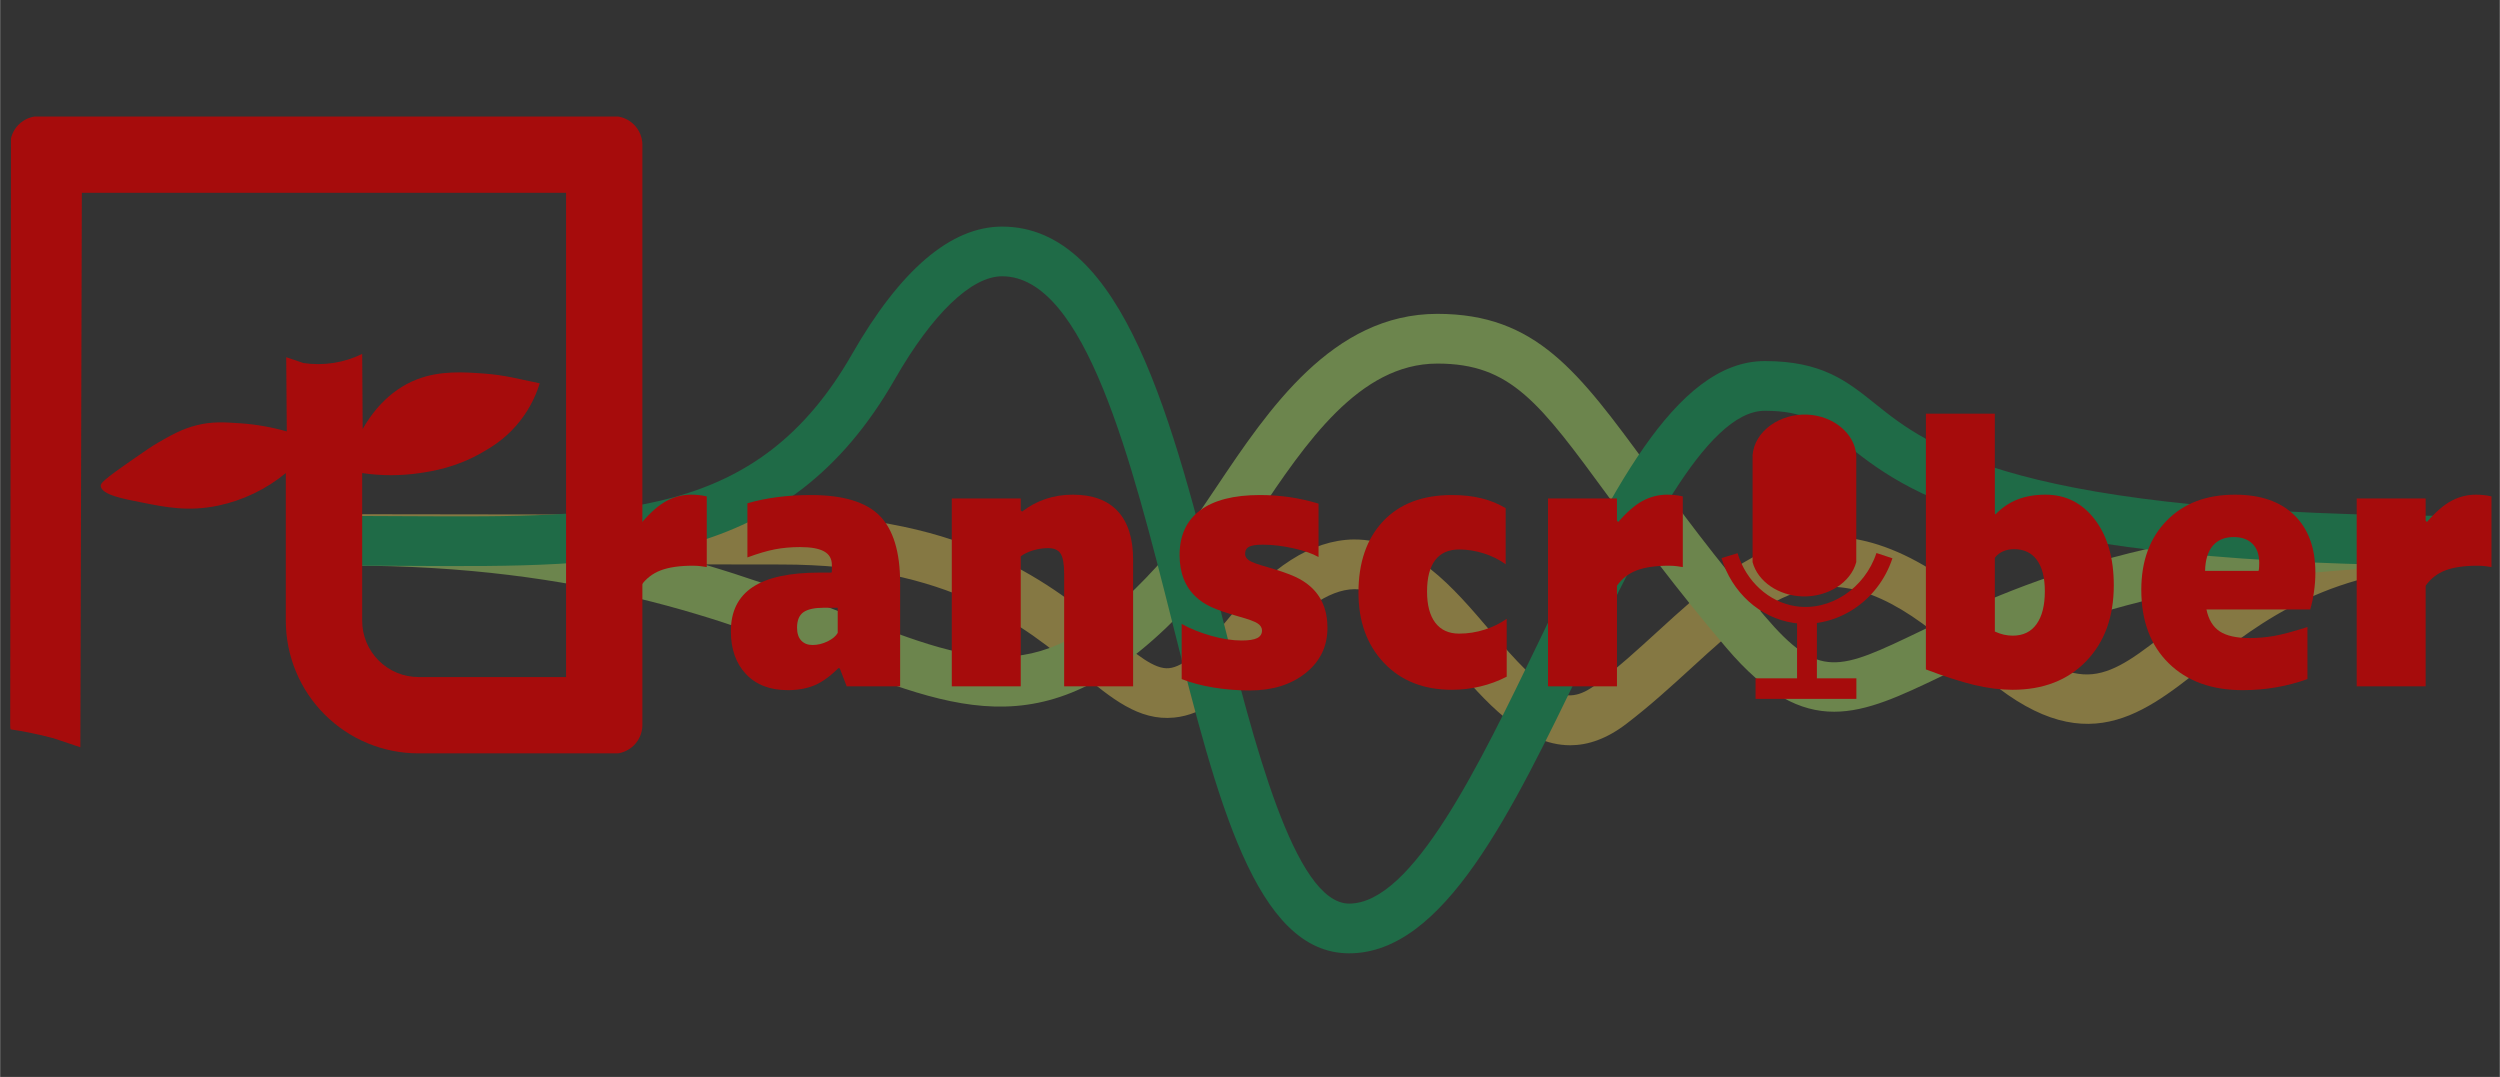 <svg xmlns="http://www.w3.org/2000/svg" xmlns:xlink="http://www.w3.org/1999/xlink" width="1300" zoomAndPan="magnify" viewBox="0 0 974.88 420" height="560" preserveAspectRatio="xMidYMid meet" version="1.0"><rect x="0" y="0" width="974.88" height="420" fill="#333333" stroke="none"/><defs><filter x="0%" y="0%" width="100%" height="100%" id="a8aafc3faa"><feColorMatrix values="0 0 0 0 1 0 0 0 0 1 0 0 0 0 1 0 0 0 1 0" color-interpolation-filters="sRGB"/></filter><g/><clipPath id="0e6e34b72d"><path d="M 0 87 L 966 87 L 966 419.973 L 0 419.973 Z M 0 87 " clip-rule="nonzero"/></clipPath><mask id="8fe7adf6cf"><g filter="url(#a8aafc3faa)"><rect x="-97.488" width="1169.856" fill="#000000" y="-42" height="504" fill-opacity="0.4"/></g></mask><clipPath id="09a278f9ee"><path d="M 140.309 113 L 963 113 L 963 204 L 140.309 204 Z M 140.309 113 " clip-rule="nonzero"/></clipPath><clipPath id="b361d1a0cc"><path d="M 140.309 35 L 963 35 L 963 191 L 140.309 191 Z M 140.309 35 " clip-rule="nonzero"/></clipPath><clipPath id="36b02ddc20"><path d="M 140.309 1 L 963 1 L 963 285 L 140.309 285 Z M 140.309 1 " clip-rule="nonzero"/></clipPath><clipPath id="05adc7b352"><path d="M 140.309 159 L 142 159 L 142 287.855 L 140.309 287.855 Z M 140.309 159 " clip-rule="nonzero"/></clipPath><clipPath id="8958b2ed92"><rect x="0" width="966" y="0" height="333"/></clipPath><clipPath id="81db9958fb"><path d="M 3.918 45.305 L 250.844 45.305 L 250.844 293.738 L 3.918 293.738 Z M 3.918 45.305 " clip-rule="nonzero"/></clipPath><clipPath id="1898bfb69b"><path d="M 3.918 56.555 L 3.918 282.699 C 3.918 285.684 5.102 288.547 7.211 290.656 C 9.32 292.766 12.184 293.949 15.168 293.949 L 239.23 293.949 C 242.215 293.949 245.074 292.766 247.184 290.656 C 249.293 288.547 250.48 285.684 250.48 282.699 L 250.48 56.555 C 250.48 53.57 249.293 50.711 247.184 48.602 C 245.074 46.492 242.215 45.305 239.23 45.305 L 15.168 45.305 C 12.184 45.305 9.32 46.492 7.211 48.602 C 5.102 50.711 3.918 53.57 3.918 56.555 Z M 3.918 56.555 " clip-rule="nonzero"/></clipPath><clipPath id="284e033701"><path d="M 683 161.137 L 724 161.137 L 724 233 L 683 233 Z M 683 161.137 " clip-rule="nonzero"/></clipPath><clipPath id="a0c962a3da"><path d="M 671.316 215 L 738 215 L 738 272.555 L 671.316 272.555 Z M 671.316 215 " clip-rule="nonzero"/></clipPath></defs><g clip-path="url(#0e6e34b72d)"><g mask="url(#8fe7adf6cf)"><g transform="matrix(1, 0, 0, 1, 0, 87)"><g clip-path="url(#8958b2ed92)"><g clip-path="url(#09a278f9ee)"><path fill="#ffde59" d="M 612.34 203.652 C 593.734 203.652 578.465 185.742 566.426 171.656 C 554.227 157.379 541.672 142.793 528.145 142.781 C 518.105 142.91 506.406 151.168 493.363 167.316 C 479.797 184.094 469.164 191.734 457.852 192.855 C 444.074 194.234 433.379 185.344 420.945 175.035 C 399.594 157.367 370.355 133.156 304.613 133.156 L 138.898 132.922 L 138.926 113.531 L 304.637 113.762 C 377.352 113.762 411.023 141.648 433.316 160.098 C 443.137 168.242 450.223 174.211 455.945 173.578 C 461.293 173.035 468.816 166.824 478.289 155.113 C 495.363 133.992 511.586 123.621 527.887 123.387 C 550.938 123.336 566.789 142.215 581.168 159.07 C 602.133 183.617 610.125 189.336 622.469 179.891 C 630.895 173.449 638.82 166.219 646.477 159.223 C 680.688 127.949 716.059 95.617 781.234 157.469 C 811.414 186.117 821.863 177.867 847.109 157.934 C 870.457 139.469 902.453 114.211 962.965 114.211 L 962.965 133.594 C 909.191 133.594 881.422 155.523 859.129 173.141 C 834.016 192.996 810.254 211.758 767.887 171.527 C 715.812 122.125 693.43 142.586 659.555 173.539 C 651.578 180.82 643.344 188.332 634.234 195.289 C 626.477 201.219 619.184 203.641 612.34 203.652 " fill-opacity="1" fill-rule="nonzero"/></g><g clip-path="url(#b361d1a0cc)"><path fill="#c1ff72" d="M 715.246 190.574 C 702.027 190.574 688.906 184.055 673.289 165.73 C 653.445 142.445 638.848 122.535 627.121 106.52 C 600.305 69.938 589.195 54.797 560.5 54.797 C 529.961 54.797 509.035 86.02 490.543 113.555 C 483.508 124.082 476.844 134.02 469.875 141.98 C 413.961 205.844 378.176 191.992 324.004 171.027 C 283.207 155.227 227.324 133.594 136.309 133.594 L 136.309 114.211 C 230.945 114.211 288.777 136.594 331.004 152.934 C 384.094 173.488 408.305 182.855 455.285 129.199 C 461.434 122.188 467.762 112.758 474.461 102.77 C 494.574 72.746 519.625 35.402 560.5 35.402 C 599.043 35.402 615.484 57.852 642.75 95.051 C 654.297 110.812 668.664 130.41 688.059 153.141 C 709.344 178.141 716.934 174.504 748.801 159.223 C 783.941 142.395 842.766 114.211 962.965 114.211 L 962.965 133.594 C 847.184 133.594 790.836 160.59 757.176 176.723 C 741.391 184.273 728.25 190.574 715.246 190.574 " fill-opacity="1" fill-rule="nonzero"/></g><g clip-path="url(#36b02ddc20)"><path fill="#00bf63" d="M 526.109 284.797 C 489.668 284.797 474.641 225.16 457.234 156.105 C 441.242 92.668 423.125 20.75 390.754 20.75 C 378.785 20.75 363.566 35.391 348.941 60.891 C 306.711 134.664 241.641 134.199 159.234 133.695 C 151.762 133.656 144.145 133.594 136.309 133.594 L 136.309 114.211 C 144.184 114.211 151.863 114.266 159.363 114.316 C 241.305 114.754 295.5 115.203 332.137 51.266 C 351.09 18.148 370.809 1.371 390.754 1.371 C 438.215 1.371 457.438 77.629 476.047 151.375 C 488.84 202.172 504.793 265.402 526.109 265.402 C 550.824 265.402 576.863 211.387 599.84 163.734 C 627.121 107.203 652.867 53.816 688.188 53.816 C 710.504 53.816 720.168 61.574 731.379 70.566 C 751.738 86.883 785.809 114.211 962.965 114.211 L 962.965 133.594 C 778.992 133.594 743.043 104.766 719.254 85.695 C 709.215 77.641 703.688 73.211 688.188 73.211 C 665.031 73.211 639.684 125.77 617.312 172.148 C 589.379 230.082 562.988 284.797 526.109 284.797 " fill-opacity="1" fill-rule="nonzero"/></g><g clip-path="url(#05adc7b352)"><path fill="#ff5757" d="M 113.207 228.652 C 113.207 279.422 71.879 320.746 21.109 320.746 L 9.926 320.746 C -40.844 320.746 -82.133 279.422 -82.133 228.652 L -82.133 173.449 L 113.207 173.449 Z M 134.066 159.441 L -103.02 159.441 C -106.871 159.441 -110.031 162.559 -110.031 166.453 C -110.031 170.332 -106.871 173.449 -103.02 173.449 L -88.793 173.449 L -88.793 228.652 C -88.793 283.109 -44.52 327.383 9.926 327.383 L 10.441 327.383 L 10.441 374.34 L 20.594 374.34 L 20.594 327.383 L 21.109 327.383 C 75.566 327.383 119.84 283.109 119.84 228.652 L 119.84 173.449 L 134.066 173.449 C 137.945 173.449 141.102 170.332 141.102 166.453 C 141.102 162.559 137.945 159.441 134.066 159.441 " fill-opacity="1" fill-rule="nonzero"/></g></g></g></g></g><g clip-path="url(#81db9958fb)"><g clip-path="url(#1898bfb69b)"><path fill="#a60c0c" d="M 4.227 45.438 L 250.469 45.438 L 250.469 293.809 L 163.129 293.809 C 161.438 293.809 159.746 293.723 158.059 293.559 C 156.375 293.391 154.699 293.145 153.039 292.812 C 151.379 292.48 149.734 292.07 148.113 291.578 C 146.492 291.086 144.902 290.52 143.336 289.871 C 141.77 289.223 140.242 288.496 138.746 287.699 C 137.254 286.902 135.801 286.031 134.395 285.09 C 132.984 284.148 131.625 283.141 130.316 282.066 C 129.008 280.992 127.754 279.855 126.555 278.656 C 125.355 277.461 124.223 276.207 123.145 274.895 C 122.07 273.586 121.062 272.227 120.121 270.82 C 119.18 269.41 118.312 267.957 117.512 266.465 C 116.715 264.973 115.992 263.441 115.344 261.875 C 114.695 260.312 114.125 258.719 113.633 257.098 C 113.141 255.477 112.73 253.836 112.398 252.172 C 112.07 250.512 111.82 248.836 111.652 247.152 C 111.488 245.465 111.406 243.777 111.406 242.082 L 111.406 184.5 C 107.578 187.652 103.434 190.301 98.965 192.445 C 94.5 194.594 89.84 196.18 84.992 197.199 C 73.414 199.602 64.676 197.855 55.145 195.949 C 48.434 194.613 39.594 193.039 39.23 189.586 C 39.117 188.543 39.801 187.457 51.633 179.25 C 56.629 175.777 59.207 174.012 61.41 172.734 C 66.477 169.82 70.77 167.324 76.625 165.852 C 82.656 164.34 87.332 164.656 93.648 165.082 C 99.805 165.508 105.852 166.566 111.785 168.262 C 111.715 158.613 111.641 148.965 111.562 139.309 L 118.273 141.586 C 122.184 142.168 126.094 142.152 130.004 141.547 C 133.91 140.941 137.641 139.77 141.195 138.031 L 141.383 167.309 C 144.336 162.086 150.957 152.383 162.703 147.898 C 171.684 144.469 180.938 145.129 188.48 145.672 C 192.332 145.945 196.148 146.477 199.934 147.262 L 210.434 149.496 C 208.523 155.66 205.449 161.176 201.211 166.043 C 196.344 171.613 191.387 174.516 187.848 176.547 C 177.777 182.328 168.625 183.77 163.664 184.5 C 156.172 185.605 148.68 185.605 141.188 184.5 L 141.188 242.082 C 141.188 242.801 141.223 243.52 141.293 244.234 C 141.363 244.949 141.469 245.66 141.609 246.367 C 141.75 247.074 141.926 247.77 142.133 248.457 C 142.344 249.145 142.586 249.824 142.859 250.488 C 143.137 251.152 143.441 251.801 143.781 252.438 C 144.121 253.07 144.492 253.688 144.891 254.285 C 145.289 254.883 145.719 255.461 146.176 256.016 C 146.633 256.57 147.113 257.105 147.621 257.613 C 148.133 258.121 148.664 258.605 149.219 259.062 C 149.777 259.516 150.352 259.945 150.953 260.344 C 151.551 260.746 152.164 261.113 152.801 261.453 C 153.434 261.793 154.086 262.098 154.75 262.375 C 155.414 262.648 156.09 262.891 156.777 263.102 C 157.469 263.309 158.164 263.484 158.871 263.625 C 159.574 263.766 160.285 263.871 161.004 263.941 C 161.719 264.012 162.438 264.047 163.156 264.047 L 220.707 264.047 L 220.707 75.199 L 31.855 75.199 L 31.281 291.43 L 20.77 287.91 C 17.777 287.109 14.594 286.355 11.223 285.688 C 8.703 285.188 6.27 284.77 3.918 284.438 C 4.023 204.77 4.125 125.102 4.227 45.438 Z M 4.227 45.438 " fill-opacity="1" fill-rule="nonzero"/></g></g><g fill="#a60c0c" fill-opacity="1"><g transform="translate(212.264, 267.672)"><g><path d="M 37.641 -39.25 L 37.641 0 L 10.75 0 L 10.75 -73.266 L 37.641 -73.266 L 37.641 -64.531 L 38.188 -64.125 C 41.5 -67.977 44.656 -70.711 47.656 -72.328 C 50.656 -73.941 53.859 -74.75 57.266 -74.75 C 58.16 -74.75 59.102 -74.703 60.094 -74.609 C 61.082 -74.523 62.156 -74.348 63.312 -74.078 L 63.312 -46.516 C 61.613 -46.785 60.426 -46.941 59.75 -46.984 C 59.082 -47.023 58.477 -47.047 57.938 -47.047 C 52.738 -47.047 48.547 -46.441 45.359 -45.234 C 42.18 -44.023 39.609 -42.031 37.641 -39.25 Z M 37.641 -39.25 "/></g></g></g><g fill="#a60c0c" fill-opacity="1"><g transform="translate(278.259, 267.672)"><g><path d="M 48.672 -7.125 C 45.441 -3.895 42.32 -1.648 39.312 -0.391 C 36.312 0.859 32.844 1.484 28.906 1.484 C 22 1.484 16.57 -0.598 12.625 -4.766 C 8.688 -8.941 6.719 -14.523 6.719 -21.516 C 6.719 -29.223 9.562 -34.957 15.25 -38.719 C 20.945 -42.477 29.617 -44.359 41.266 -44.359 L 45.984 -44.359 C 46.066 -44.629 46.109 -44.922 46.109 -45.234 C 46.109 -45.547 46.109 -46.242 46.109 -47.328 C 46.109 -49.742 45.098 -51.508 43.078 -52.625 C 41.066 -53.75 37.957 -54.312 33.75 -54.312 C 30.25 -54.312 26.973 -54.02 23.922 -53.438 C 20.879 -52.852 17.297 -51.801 13.172 -50.281 L 13.172 -71.391 C 16.848 -72.461 20.75 -73.266 24.875 -73.797 C 29 -74.336 33.344 -74.609 37.906 -74.609 C 50.457 -74.609 59.398 -71.922 64.734 -66.547 C 70.066 -61.172 72.734 -52.391 72.734 -40.203 L 72.734 0 L 51.891 0 L 49.203 -6.984 Z M 43.016 -30.656 C 39.348 -30.656 36.68 -30.07 35.016 -28.906 C 33.359 -27.738 32.531 -25.723 32.531 -22.859 C 32.531 -20.703 33.066 -19.039 34.141 -17.875 C 35.223 -16.707 36.703 -16.125 38.578 -16.125 C 40.555 -16.125 42.508 -16.594 44.438 -17.531 C 46.363 -18.477 47.68 -19.582 48.391 -20.844 L 48.391 -30.656 Z M 43.016 -30.656 "/></g></g></g><g fill="#a60c0c" fill-opacity="1"><g transform="translate(360.384, 267.672)"><g><path d="M 37.641 -50.688 L 37.641 0 L 10.75 0 L 10.75 -73.266 L 37.641 -73.266 L 37.641 -68.562 L 38.188 -68.156 C 40.957 -70.312 44 -71.945 47.312 -73.062 C 50.633 -74.188 54.176 -74.75 57.938 -74.75 C 65.645 -74.75 71.492 -72.598 75.484 -68.297 C 79.473 -63.992 81.469 -57.676 81.469 -49.344 L 81.469 0 L 54.578 0 L 54.578 -43.828 C 54.578 -47.586 54.129 -50.207 53.234 -51.688 C 52.336 -53.164 50.68 -53.906 48.266 -53.906 C 46.379 -53.906 44.453 -53.613 42.484 -53.031 C 40.516 -52.445 38.898 -51.664 37.641 -50.688 Z M 37.641 -50.688 "/></g></g></g><g fill="#a60c0c" fill-opacity="1"><g transform="translate(452.59, 267.672)"><g><path d="M 65.062 -22.859 C 65.062 -15.598 62.219 -9.703 56.531 -5.172 C 50.844 -0.648 43.602 1.609 34.812 1.609 C 29.977 1.609 25.254 1.227 20.641 0.469 C 16.023 -0.289 11.879 -1.391 8.203 -2.828 L 8.203 -24.328 C 11.609 -22.453 15.461 -20.906 19.766 -19.688 C 24.066 -18.477 28.008 -17.875 31.594 -17.875 C 34.375 -17.875 36.391 -18.188 37.641 -18.812 C 38.898 -19.445 39.531 -20.438 39.531 -21.781 C 39.531 -22.852 38.969 -23.77 37.844 -24.531 C 36.719 -25.289 34.188 -26.211 30.25 -27.297 C 25.582 -28.641 22.082 -29.848 19.75 -30.922 C 17.426 -31.992 15.457 -33.289 13.844 -34.812 C 11.695 -36.789 10.082 -39.145 9 -41.875 C 7.926 -44.613 7.391 -47.727 7.391 -51.219 C 7.391 -58.832 10.055 -64.633 15.391 -68.625 C 20.723 -72.613 28.5 -74.609 38.719 -74.609 C 42.664 -74.609 46.5 -74.336 50.219 -73.797 C 53.938 -73.266 57.723 -72.414 61.578 -71.25 L 61.578 -50.422 C 59.242 -51.766 55.969 -52.906 51.75 -53.844 C 47.539 -54.781 43.555 -55.25 39.797 -55.25 C 37.285 -55.25 35.516 -54.977 34.484 -54.438 C 33.453 -53.906 32.938 -52.969 32.938 -51.625 C 32.938 -50.633 33.473 -49.781 34.547 -49.062 C 35.617 -48.352 38.129 -47.457 42.078 -46.375 C 46.648 -45.031 50.098 -43.82 52.422 -42.75 C 54.754 -41.676 56.727 -40.422 58.344 -38.984 C 60.582 -37.016 62.258 -34.688 63.375 -32 C 64.5 -29.312 65.062 -26.266 65.062 -22.859 Z M 65.062 -22.859 "/></g></g></g><g fill="#a60c0c" fill-opacity="1"><g transform="translate(524.365, 267.672)"><g><path d="M 63.188 -3.766 C 59.875 -2.055 56.422 -0.781 52.828 0.062 C 49.242 0.914 45.57 1.344 41.812 1.344 C 30.789 1.344 21.961 -2.148 15.328 -9.141 C 8.691 -16.129 5.375 -25.27 5.375 -36.562 C 5.375 -48.301 8.578 -57.578 14.984 -64.391 C 21.398 -71.203 30.344 -74.609 41.812 -74.609 C 46.113 -74.609 49.969 -74.18 53.375 -73.328 C 56.781 -72.484 59.914 -71.207 62.781 -69.5 L 62.781 -47.594 C 60.363 -49.383 57.539 -50.797 54.312 -51.828 C 51.082 -52.859 47.859 -53.375 44.641 -53.375 C 40.516 -53.375 37.395 -51.984 35.281 -49.203 C 33.176 -46.422 32.125 -42.344 32.125 -36.969 C 32.125 -31.676 33.195 -27.617 35.344 -24.797 C 37.5 -21.973 40.598 -20.562 44.641 -20.562 C 48.035 -20.562 51.348 -21.078 54.578 -22.109 C 57.805 -23.141 60.676 -24.551 63.188 -26.344 Z M 63.188 -3.766 "/></g></g></g><g fill="#a60c0c" fill-opacity="1"><g transform="translate(592.915, 267.672)"><g><path d="M 37.641 -39.25 L 37.641 0 L 10.75 0 L 10.75 -73.266 L 37.641 -73.266 L 37.641 -64.531 L 38.188 -64.125 C 41.5 -67.977 44.656 -70.711 47.656 -72.328 C 50.656 -73.941 53.859 -74.75 57.266 -74.75 C 58.16 -74.75 59.102 -74.703 60.094 -74.609 C 61.082 -74.523 62.156 -74.348 63.312 -74.078 L 63.312 -46.516 C 61.613 -46.785 60.426 -46.941 59.75 -46.984 C 59.082 -47.023 58.477 -47.047 57.938 -47.047 C 52.738 -47.047 48.547 -46.441 45.359 -45.234 C 42.18 -44.023 39.609 -42.031 37.641 -39.25 Z M 37.641 -39.25 "/></g></g></g><g fill="#a60c0c" fill-opacity="1"><g transform="translate(658.987, 267.672)"><g/></g></g><g clip-path="url(#284e033701)"><path fill="#a60c0c" d="M 723.887 219.227 C 721.715 227.258 712.777 232.883 702.914 232.598 C 693.582 232.324 685.48 226.816 683.445 219.227 C 683.445 205.32 683.445 191.41 683.445 177.5 C 684.184 168.176 694.09 161.168 704.914 161.703 C 714.875 162.191 723.25 168.949 723.887 177.5 C 723.887 191.41 723.887 205.32 723.887 219.227 Z M 723.887 219.227 " fill-opacity="1" fill-rule="nonzero"/></g><g clip-path="url(#a0c962a3da)"><path fill="#a60c0c" d="M 737.984 217.727 C 736.605 221.922 734.543 225.793 731.863 229.242 C 729.273 232.566 726.184 235.398 722.68 237.66 C 718.297 240.488 713.461 242.281 708.531 242.961 L 708.531 264.562 L 723.93 264.562 L 723.93 272.551 L 684.613 272.551 L 684.613 264.562 L 700.793 264.562 L 700.793 243.102 C 700.297 243.051 699.801 242.988 699.305 242.914 C 692.906 241.945 686.887 239.043 681.895 234.516 C 676.949 230.027 673.293 224.195 671.316 217.648 L 677.598 215.754 C 680.91 226.73 689.816 234.844 700.285 236.426 C 713.664 238.445 727.191 229.523 731.754 215.676 Z M 737.984 217.727 " fill-opacity="1" fill-rule="nonzero"/></g><g fill="#a60c0c" fill-opacity="1"><g transform="translate(740.287, 267.672)"><g><path d="M 84.031 -39.391 C 84.031 -27.109 80.441 -17.25 73.266 -9.812 C 66.098 -2.375 56.508 1.344 44.5 1.344 C 39.844 1.344 34.891 0.719 29.641 -0.531 C 24.398 -1.789 18.102 -3.812 10.75 -6.594 L 10.75 -106.344 L 37.641 -106.344 L 37.641 -67.359 L 37.906 -67.078 C 40.414 -69.68 43.258 -71.609 46.438 -72.859 C 49.625 -74.117 53.281 -74.75 57.406 -74.75 C 65.289 -74.75 71.695 -71.52 76.625 -65.062 C 81.562 -58.613 84.031 -50.055 84.031 -39.391 Z M 37.641 -21.375 C 38.805 -20.832 39.973 -20.426 41.141 -20.156 C 42.305 -19.895 43.473 -19.766 44.641 -19.766 C 48.672 -19.766 51.758 -21.266 53.906 -24.266 C 56.062 -27.266 57.141 -31.547 57.141 -37.109 C 57.141 -42.391 56.109 -46.441 54.047 -49.266 C 51.984 -52.086 49.023 -53.5 45.172 -53.5 C 43.555 -53.5 42.098 -53.207 40.797 -52.625 C 39.504 -52.051 38.453 -51.223 37.641 -50.141 Z M 37.641 -21.375 "/></g></g></g><g fill="#a60c0c" fill-opacity="1"><g transform="translate(829.671, 267.672)"><g><path d="M 70.172 -2.828 C 66.141 -1.391 62.039 -0.312 57.875 0.406 C 53.707 1.125 49.383 1.484 44.906 1.484 C 32.801 1.484 23.188 -2.008 16.062 -9 C 8.938 -16 5.375 -25.547 5.375 -37.641 C 5.375 -48.848 8.664 -57.832 15.25 -64.594 C 21.844 -71.363 30.738 -74.75 41.938 -74.75 C 51.883 -74.75 59.594 -72.082 65.062 -66.75 C 70.531 -61.414 73.266 -53.953 73.266 -44.359 C 73.266 -41.848 73.082 -39.336 72.719 -36.828 C 72.363 -34.328 71.875 -32.047 71.25 -29.984 L 30.781 -29.984 C 31.594 -26.035 33.316 -23.188 35.953 -21.438 C 38.598 -19.695 42.52 -18.828 47.719 -18.828 C 50.77 -18.828 53.863 -19.094 57 -19.625 C 60.133 -20.164 64.523 -21.332 70.172 -23.125 Z M 51.359 -48.266 C 51.359 -51.398 50.484 -53.844 48.734 -55.594 C 46.984 -57.344 44.539 -58.219 41.406 -58.219 C 37.906 -58.219 35.191 -57.094 33.266 -54.844 C 31.348 -52.602 30.344 -49.332 30.25 -45.031 L 51.094 -45.031 C 51.176 -45.219 51.238 -45.508 51.281 -45.906 C 51.332 -46.312 51.359 -47.098 51.359 -48.266 Z M 51.359 -48.266 "/></g></g></g><g fill="#a60c0c" fill-opacity="1"><g transform="translate(908.301, 267.672)"><g><path d="M 37.641 -39.25 L 37.641 0 L 10.75 0 L 10.75 -73.266 L 37.641 -73.266 L 37.641 -64.531 L 38.188 -64.125 C 41.5 -67.977 44.656 -70.711 47.656 -72.328 C 50.656 -73.941 53.859 -74.75 57.266 -74.75 C 58.16 -74.75 59.102 -74.703 60.094 -74.609 C 61.082 -74.523 62.156 -74.348 63.312 -74.078 L 63.312 -46.516 C 61.613 -46.785 60.426 -46.941 59.75 -46.984 C 59.082 -47.023 58.477 -47.047 57.938 -47.047 C 52.738 -47.047 48.547 -46.441 45.359 -45.234 C 42.18 -44.023 39.609 -42.031 37.641 -39.25 Z M 37.641 -39.25 "/></g></g></g></svg>